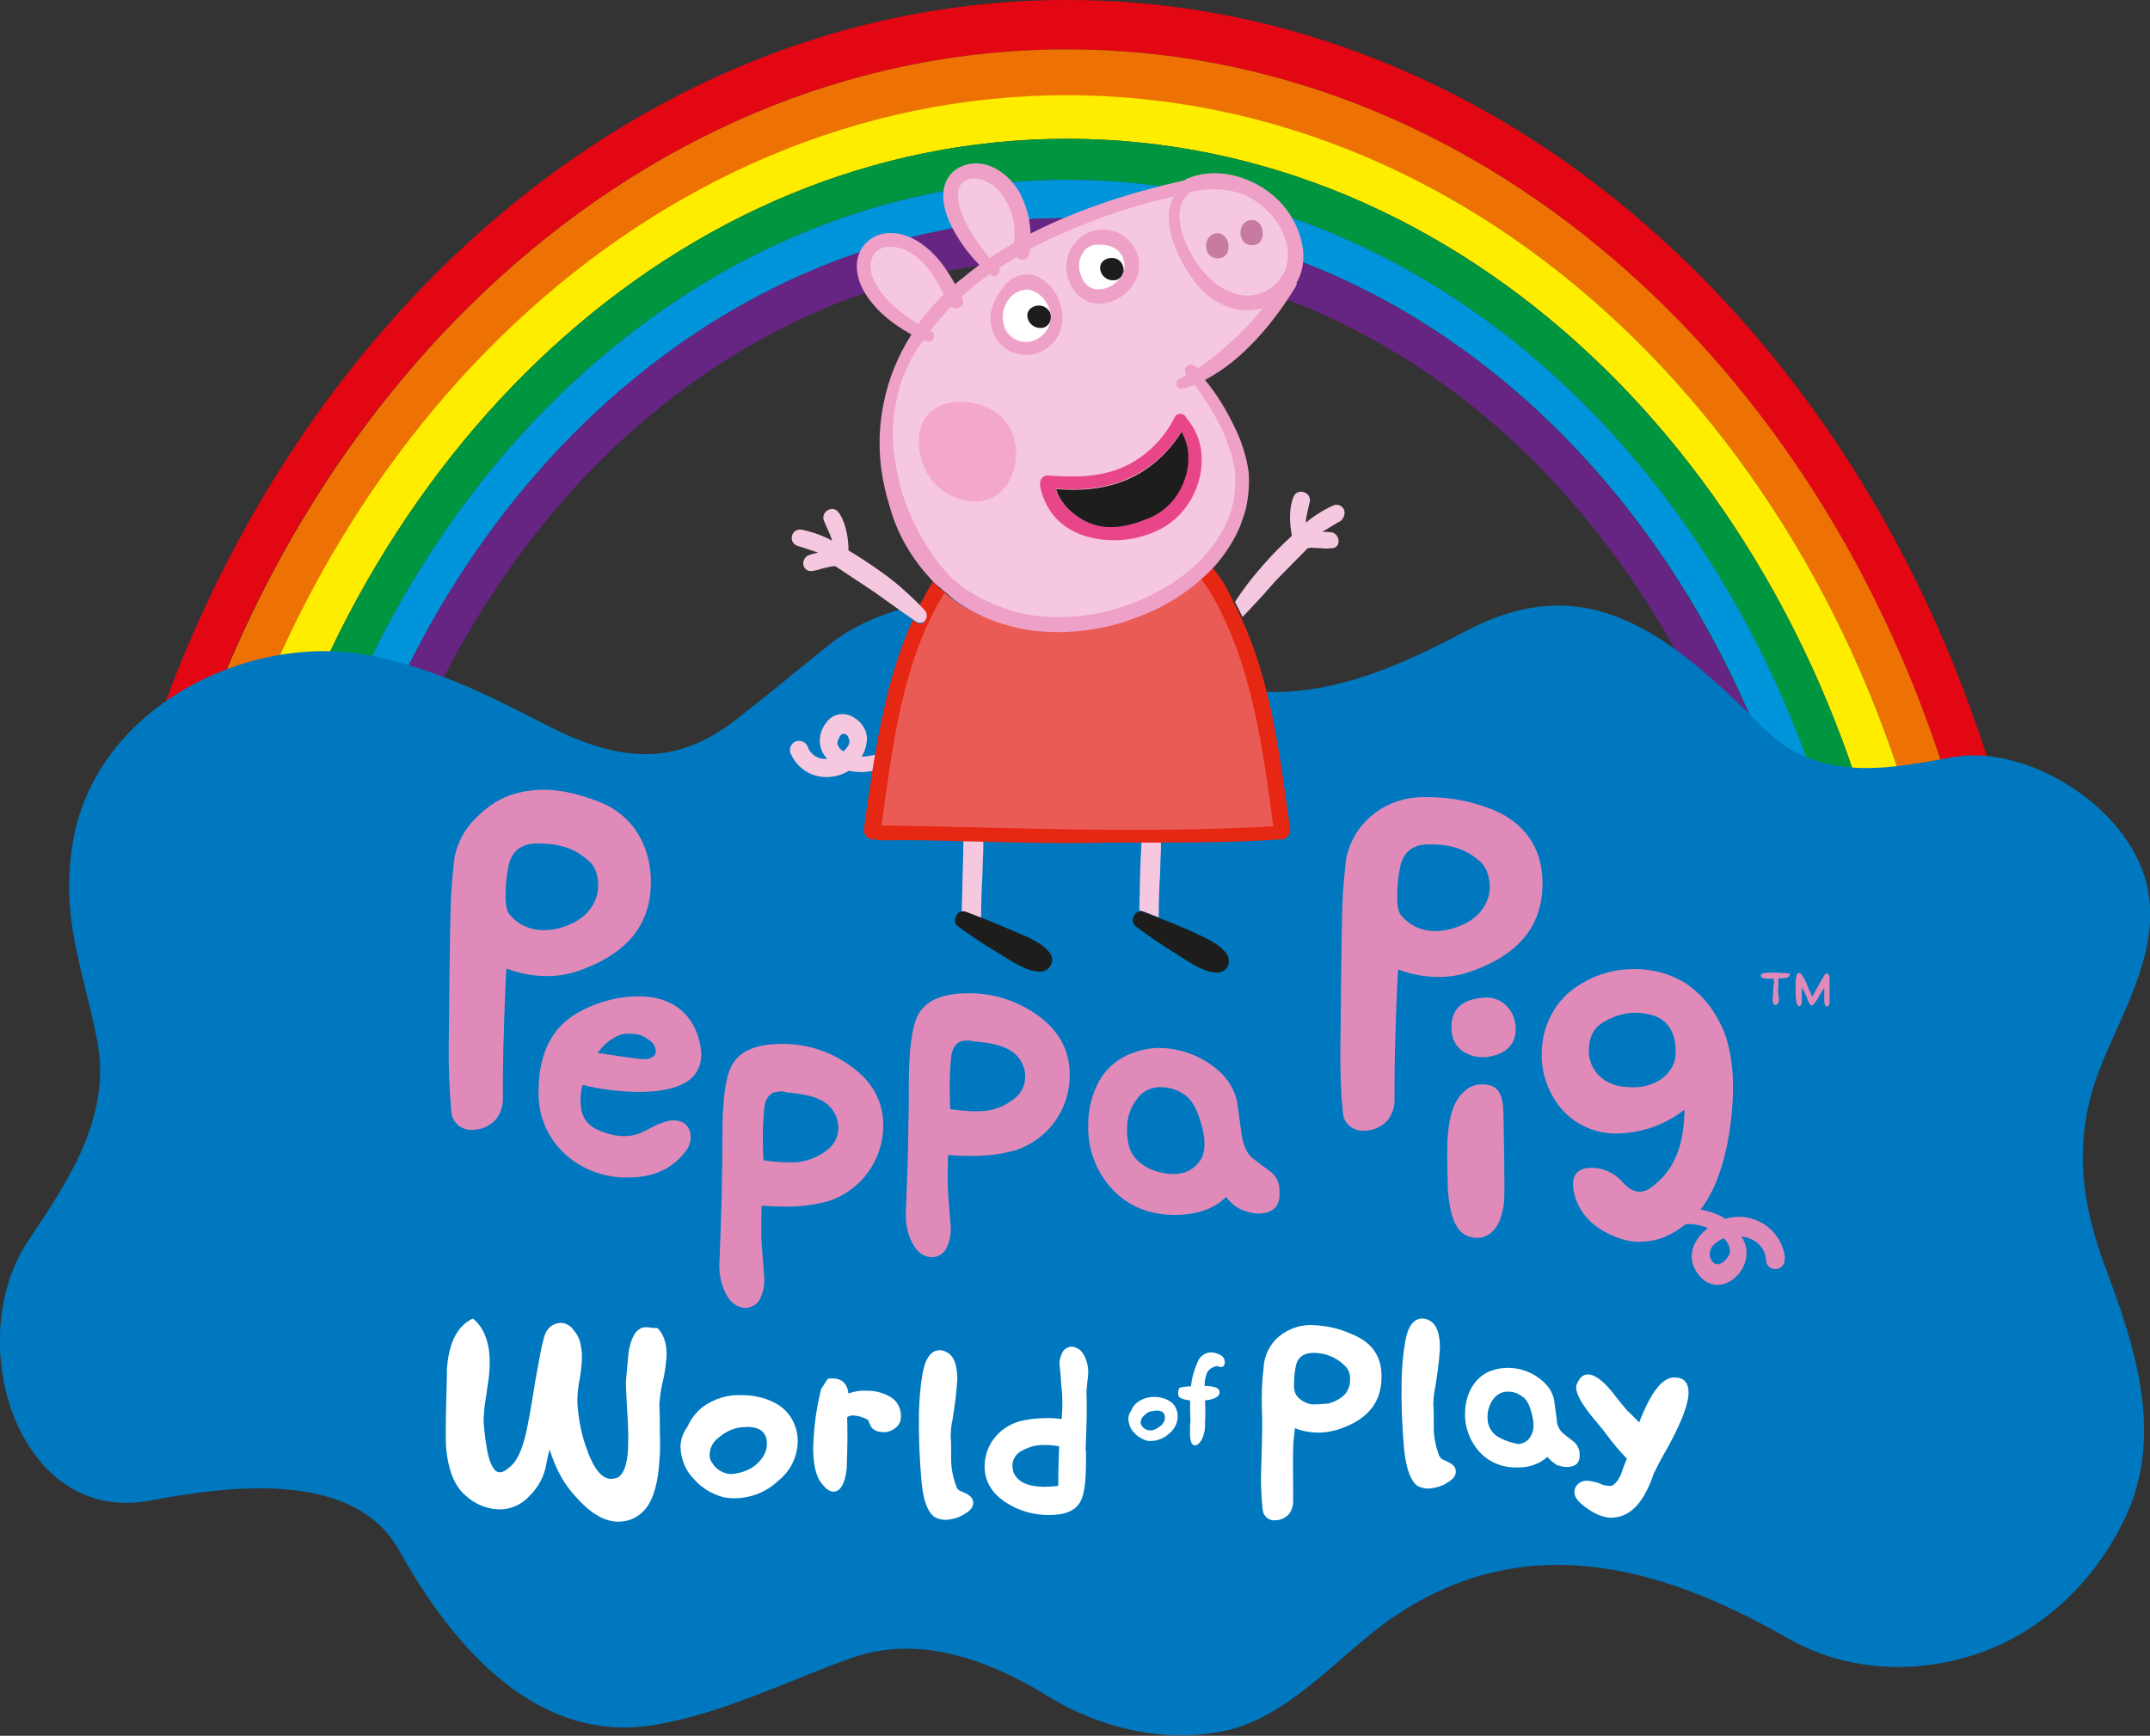<?xml version="1.0" encoding="utf-8"?>
<!-- Generator: Adobe Illustrator 22.1.0, SVG Export Plug-In . SVG Version: 6.00 Build 0)  -->
<svg version="1.1" xmlns="http://www.w3.org/2000/svg" xmlns:xlink="http://www.w3.org/1999/xlink" x="0px" y="0px"
	 viewBox="0 0 487.8 393.9" style="enable-background:new 0 0 487.8 393.9;" xml:space="preserve">
<rect x="0" y="0" width="487.8" height="393.9" fill="#333333" stroke="none"/>
<style type="text/css">
	.st0{fill:#E30613;}
	.st1{fill:#EE7203;}
	.st2{fill:#FFED00;}
	.st3{fill:#009640;}
	.st4{fill:#0095DB;}
	.st5{fill:#662483;}
	.st6{fill:#0078BF;}
	.st7{fill:#EB5B56;}
	.st8{fill:#F6C8DF;}
	.st9{fill:#FFFFFF;}
	.st10{fill:#E08AB9;}
	.st11{fill:#1D1D1B;}
	.st12{fill:#E52713;}
	.st13{fill:#C87BA0;}
	.st14{fill:#EEA0C6;}
	.st15{fill:#F3A8CA;}
	.st16{fill:#E94589;}
	.st17{fill:#8E8353;}
	.st18{fill:none;}
</style>
<g id="Layer_2">
	<path class="st0" d="M242.1,0C137,0,48.8,86.8,24.9,203.7h10.4v-0.1C58.5,93.1,142.6,11.2,242.1,11.2
		c92.1,0,170.9,70.2,200.4,168.4c2.5,7.9,4.6,16,6.3,24.2h10.4C435.3,86.8,347.2,0,242.1,0"/>
	<path class="st1" d="M442.5,179.5C413,81.4,334.2,11.2,242.1,11.2c-99.5,0-183.5,81.9-206.7,192.4v0.1h10.1
		c22.3-104.6,102.3-182,196.6-182s174.1,77.4,196.4,182h10.1C446.9,195.5,444.9,187.4,442.5,179.5"/>
	<path class="st2" d="M242.1,21.6c-94.3,0-174.3,77.4-196.6,182h10.4c0.3-1.6,0.7-3.1,1.1-4.6c22.7-96.6,97.2-167.5,185.1-167.5
		c89.4,0,165,73.2,186.3,172.2h10.1C416.2,99.1,336.4,21.7,242.1,21.6"/>
	<path class="st3" d="M242.1,31.5c-88,0-162.4,70.9-185.1,167.6c-0.4,1.5-0.7,3.1-1,4.6h9.4c20.4-93.7,92-162.9,176.7-162.9
		S398.5,110,419,203.7h9.4C407.1,104.7,331.4,31.5,242.1,31.5"/>
	<path class="st4" d="M242.1,40.8c-84.7,0-156.3,69.2-176.7,162.9h8.8c19.6-88.8,87.7-154.2,168-154.2s148.5,65.5,168.1,154.2h8.8
		C398.5,110,326.8,40.8,242.1,40.8"/>
	<path class="st5" d="M242.1,49.5c-80.3,0-148.3,65.5-168,154.2h8.5c1.9-8.2,4.2-16.2,7-24.1c8-22.9,19.9-44.1,35.4-62.8
		c15.2-18.2,32.9-32.4,52.6-42.4c40.5-20.7,88.5-20.7,128.9,0c19.7,10,37.4,24.2,52.6,42.4c15.5,18.7,27.4,39.9,35.4,62.8
		c2.8,7.9,5.1,15.9,7,24.1h8.7C390.5,114.9,322.4,49.5,242.1,49.5"/>
</g>
<g id="Layer_3">
	<path class="st6" d="M450.3,374.7c14-5.3,25.6-16.6,32.2-31c8.5-18.7,1.6-38.9-4.8-56c-5.4-14.4-7-27.5-2.6-41.4
		c4.2-13.5,16-29.6,11.9-45.9c-4.6-18-27.7-31.5-43.8-28.6c-14,2.5-30.3,6.2-43.1-6.6c-21.4-21.4-39.9-36.5-67.3-22.1
		c-13.3,7-26.8,13.3-41.7,13.9c-18.2,0.8-30.9-9.2-46.9-16.7c-18.4-8.8-43.6-4-55.8,5.8c-12.6,10.1-10.1,8.3-21.4,17.2
		c-14.4,11.2-27.3,9.4-43.7,0.9c-12.7-6.6-24.5-12.4-39.1-15.4c-28-5.6-63.1,12-67.8,43.1c-2.5,16.8,2.1,26.6,5.6,44
		s-6.6,32.2-15.5,45.5c-15.4,22.8-2.5,64.9,27.7,59.1c20-3.8,46.5-6.4,56.4,11.4c12.9,23.2,31.9,43.6,57.4,39.6
		c15.8-2.5,30.9-10.2,45.3-15.3c15.2-5.3,30.8,0.3,44.6,8.8c11.9,7.3,26.2,10.5,39.4,7.9c15.5-3,27.1-18.2,39.5-26.4
		c28.8-19.1,58.7-12,88.9,5.3C419.3,379.6,435.8,380.1,450.3,374.7"/>
</g>
<g id="Layer_6">
	<path class="st7" d="M263.4,137.3L262,138c-3.4,1.6-7.1,2.9-10.8,3.7c-5,1.2-10.2,1.6-15.3,1.2c-3.9-0.3-7.7-1.2-11.3-2.5
		c-3.3-1.2-6.3-2.8-9.1-4.9c-0.7-0.6-1.3-1.1-1.9-1.7c-0.2,0.4-0.5,0.8-0.8,1.2c-9.3,15.6-11.6,35.3-14,53.1c30.4,0.6,61,2,91.4,0.2
		c-2.5-18-5-37.3-14-53.3c-0.9-1.5-1.8-3-2.9-4.4c-1,0.9-2.1,1.8-3.3,2.7C267.9,134.7,265.7,136.1,263.4,137.3"/>
</g>
<g id="Layer_5">
	<polygon class="st8" points="209.8,127.2 203.3,115.3 200.5,103 201.8,90 207.8,75.5 201.3,70.7 196.2,64 197,56 204.8,54.2 
		210.7,58.5 215.5,66.7 224,59.8 217.5,51.5 215.2,43.3 218.5,38.7 226.2,40 230.8,46.5 231.2,55.2 252.7,46.3 274.7,40.8 
		286.2,44.2 293.2,53.5 293.5,61.7 284.3,74.8 271,85.5 278.7,97 281.8,108.7 278.8,120.8 270.2,131.3 254,139.8 235.5,141.7 
		219.5,136.8 	"/>
</g>
<g id="Layer_1">
	<path class="st9" d="M157.4,335.6c-1.9-1.9-2.9-4.5-3-7.2c0-1.6,0.5-3.2,1.5-4.5c0.8-1.8,2-3.4,3.5-4.6c2.6-1.9,5.8-2.9,9-2.7
		c2.5,0,4.9,0.5,7.1,1.6c2.1,1,3.8,2.7,4.7,4.9c0.5,1.2,0.8,2.5,0.8,3.8c0,3.5-1.6,6.9-4.4,9.1c-2.7,2.6-6.3,4-10.1,4
		c-0.7,0-1.5-0.1-2.2-0.2C161.6,339.1,159.2,337.7,157.4,335.6 M163.1,326.2c-1.3,0.9-2.1,2.4-2.1,4c0,0.7,0.2,1.3,0.6,1.8
		c0.9,1.5,2.6,2.5,4.4,2.5c1.2-0.1,2.5-0.4,3.6-0.9c1.3-0.6,2.4-1.5,3.2-2.6c0.8-1,1.2-2.2,1.2-3.4c0-2.5-1.5-3.8-4.5-3.8
		c-0.4,0-0.9,0.1-1.5,0.1C166.1,324.2,164.5,325,163.1,326.2"/>
	<path class="st9" d="M192.1,333.3c-0.4,3.5-1.5,5.2-3,5.2c-1,0-2.1-0.9-3.2-2.6c-0.9-1.6-1.4-4-1.4-7.2c0.1-4.6,0.7-9.1,1.8-13.5
		l1.5-2.3c0.3-0.1,0.7-0.1,1-0.1c2.2,0,3.4,1.1,3.7,3.4c1.3-0.4,2.6-0.7,3.9-0.6c1.9-0.1,3.9,0.4,5.6,1.4c1.6,0.9,2.5,2.7,2.4,4.5
		c0,1-0.4,1.9-1.2,2.5c-0.7,0.6-1.7,1-2.6,1c-1.8,0-2.8-0.6-3.3-1.9c-0.1-0.3-0.2-0.6-0.4-0.9c-1-0.6-2.1-0.9-3.3-1
		c-0.5,0-1,0.1-1.4,0.4C192.3,324.4,192.3,328.3,192.1,333.3"/>
	<path class="st9" d="M209.1,336.4c-0.5-5.4-0.7-10.8-0.6-16.1c0.1-2.9,0.3-5.7,0.8-8.5c0.6-3.6,2-5.4,3.9-5.4
		c0.6,0,1.2,0.2,1.7,0.5c1.6,0.9,2.3,3,2.3,6.2c-0.2,3.1-0.6,6.1-1.1,9.1c-0.3,1.3-0.4,2.7-0.4,4c0.1,0.4,0.1,2.1,0.1,5
		c0,2,0.4,4,1.1,5.9c0.1,0.4,0.3,0.8,0.7,1.1c0,0,0.4,0.2,1.1,0.5c1.4,0.6,2.1,1.3,2.1,2.3s-0.6,1.8-2,2.6c-1.2,0.8-2.7,1.2-4.2,1.3
		c-0.9,0-1.7-0.2-2.5-0.6C210.5,343.2,209.5,340.6,209.1,336.4"/>
	<path class="st9" d="M246.4,329.2v2.3c0,4.7-0.4,7.8-1.3,9.3c-1.1,2-3.4,3-7.1,3c-3.4,0-6.8-0.9-9.7-2.8c-3.3-2.1-4.9-4.9-4.9-8.2
		c0-2.3,0.7-4.5,2.1-6.3c1.4-1.9,3.4-3.2,5.6-3.9c2.2-0.6,4.5-0.8,6.8-0.8c1,0,2,0.1,3,0.2v-0.2c0.2-2.5,0.2-4.9-0.1-7.4
		c-0.2-3.2-0.4-4.7-0.4-4.6c-0.1-1,0.2-2.1,0.7-3c0.4-0.7,1.1-1.1,1.9-1.2c1.4,0,2.6,0.9,3.3,2.7c0.4,1,0.6,2,0.6,3
		c0,0.8-0.1,1.5-0.2,2.3c-0.1,1.1-0.2,1.9-0.2,2.3c0.1,2.3,0.1,5.9-0.1,10.6c0,0.7-0.1,1.6-0.1,2.8 M231.5,329.4
		c-1.1,0.7-1.8,1.9-1.8,3.1c0,0.5,0.1,1,0.2,1.5c0.9,2.3,3.3,3.4,7.2,3.4c0.8,0,1.8-0.1,3-0.2c0-2.9,0.1-5.9,0.2-9
		c-1.7-0.3-3.3-0.4-5-0.2C234,328.2,232.7,328.7,231.5,329.4"/>
	<path class="st9" d="M257.3,325.1c-0.8-0.8-1.2-1.9-1.3-3c0-0.7,0.2-1.4,0.6-1.9c0.3-0.8,0.8-1.5,1.5-2c1.1-0.8,2.4-1.2,3.8-1.2
		c1,0,2.1,0.2,3,0.7c0.9,0.4,1.6,1.1,2,2.1c0.2,0.5,0.3,1.1,0.3,1.6c0,1.5-0.7,2.9-1.9,3.9c-1.2,1.1-2.7,1.7-4.3,1.7
		c-0.3,0-0.6,0-0.9-0.1C259.1,326.6,258.1,326,257.3,325.1 M259.7,321.1c-0.5,0.4-0.9,1-0.9,1.7c0,0.3,0.1,0.6,0.3,0.8
		c0.4,0.6,1.1,1,1.8,1c0.5,0,1-0.1,1.5-0.4c0.5-0.3,1-0.6,1.4-1.1c0.3-0.4,0.5-0.9,0.5-1.4c0-1.1-0.6-1.6-1.9-1.6
		c-0.2,0-0.4,0-0.6,0.1C261,320.2,260.3,320.5,259.7,321.1"/>
	<path class="st9" d="M276.2,310c-0.9,0.1-1.8,0.6-2.3,1.4c-0.4,1-0.6,2-0.6,3.1c0.8,0,1.6,0.1,2.4,0.3c0.6,0.2,1,0.6,1,1.1
		c0,0.3-0.1,0.5-0.2,0.7c-0.4,0.6-1.4,1-3.1,1.2c0.1,1.9,0.1,3.6,0,5.1c0.1,1.3-0.2,2.7-0.8,3.9c-0.5,0.8-1,1.2-1.5,1.2
		c-0.6,0-1-0.7-1.1-2.1c0-0.3,0-0.7,0-1.1V324c0-0.4,0-0.6,0-0.7l0.1-0.6c-0.1-1.9-0.1-3.5-0.1-4.9c-1.5-0.2-2.4-0.5-2.6-1
		c-0.1-0.3-0.1-0.7-0.1-1c0.1-0.5,0.2-0.8,0.4-0.9c0.8-0.2,1.7-0.3,2.5-0.3c0.2-1.9,0.7-3.7,1.5-5.5c0.5-1.3,1.7-2.2,3.1-2.2
		c0.6,0,1.3,0.2,1.9,0.5c0.8,0.3,1.2,1,1.2,1.9c-0.1,0.6-0.4,0.9-0.8,0.9c-0.1,0-0.2,0-0.3,0L276.2,310"/>
	<path class="st9" d="M299.3,325.1c-1.9,0-3.7-0.3-5.5-1c-0.2,1.6-0.4,3.2-0.4,4.8c-0.1,2,0,5,0,9.1v2.8c0,0.9-0.3,1.8-0.8,2.6
		c-0.8,1-2,1.6-3.3,1.6c-1.2,0.1-2.3-0.6-2.7-1.8c-0.1-0.5-0.2-1-0.2-1.5c-0.2-2.1-0.3-4.1-0.3-6.2c0-1.1,0.1-3.7,0.2-7.8
		c0.1-3.2,0.1-5.9,0-7.8c-0.1-3.2,0-6.4,0.4-9.6c0.1-2.3,1.1-4.6,2.7-6.3c2.2-2.2,5.2-3.4,8.3-3.3c3.2,0.1,6.3,0.8,9.1,2.1
		c4.9,2,7,5.5,6.6,10.8s-3.7,8.8-9.8,10.8C302.2,324.8,300.7,325.1,299.3,325.1 M298,307c-2.2,0-3.6,1-4,3c-0.3,1.4-0.4,2.8-0.4,4.2
		c-0.1,0.8,0.1,1.7,0.5,2.4c0.9,1.2,2.3,2,3.8,2.1c1.2,0,2.3-0.1,3.5-0.2c1.1-0.3,2.2-0.8,3.1-1.5c1.2-0.9,1.9-2.5,1.8-4
		c0.1-1.2-0.4-2.4-1.3-3.2C303,307.9,300.6,307,298,307"/>
	<path class="st9" d="M318.6,329.2c-0.5-5.4-0.7-10.8-0.6-16.1c0.1-2.9,0.3-5.7,0.8-8.5c0.6-3.7,2-5.4,3.9-5.4
		c0.6,0,1.2,0.2,1.7,0.5c1.6,0.9,2.3,3,2.3,6.2c-0.2,3.1-0.6,6.1-1.1,9.1c-0.3,1.3-0.4,2.7-0.4,4c0.1,0.4,0.1,2.1,0.1,5
		c0,2,0.4,4.1,1.1,6c0.1,0.4,0.4,0.8,0.7,1.1c0,0,0.4,0.2,1.1,0.5c1.4,0.6,2.1,1.3,2.1,2.3s-0.6,1.8-2,2.6c-1.2,0.8-2.7,1.2-4.2,1.3
		c-0.9,0-1.7-0.2-2.5-0.6C320.1,336.1,319.1,333.5,318.6,329.2"/>
	<path class="st9" d="M351.1,330.6c-1.9,1.7-4.4,2.5-6.9,2.4c-3.2,0.1-6.3-1.1-8.5-3.5c-2.2-2.4-3.4-5.6-3.3-8.8
		c0-2.1,0.5-4.2,1.6-6c1-1.7,2.6-3.1,4.5-3.7c1.1-0.4,2.4-0.6,3.6-0.6c3,0,5.8,1.1,8,3.1c1.3,1.1,2.2,2.6,2.5,4.2l0.6,4.4
		c0,1.3,0.6,2.5,1.6,3.3c0.8,0.6,1.6,1.3,2.3,1.8c0.8,0.7,1.3,1.7,1.3,2.8c0.1,2-0.9,2.9-3,2.9c-0.7,0-1.4-0.2-2.1-0.4
		C352.4,331.9,351.6,331.3,351.1,330.6 M345.2,316.8c-0.9-0.7-2-1-3.1-1c-1.3,0-2.5,0.6-3.3,1.7c-0.8,1.1-1.3,2.5-1.3,3.9
		c-0.1,1.8,0.6,3.4,2.1,4.5c1.5,0.9,3.2,1.5,4.9,1.8c1.2-0.1,2.3-0.8,2.8-1.8c0.8-1.3,0.8-3,0.2-5.2
		C347,318.7,346.3,317.4,345.2,316.8L345.2,316.8z"/>
	<path class="st9" d="M364.7,325.8c-1.3-1.8-2.8-3.4-4.1-5.1c-2-2.6-3-4.5-3-5.9c0-0.3,0.1-0.6,0.2-0.8c0.6-1.4,1.4-2.1,2.5-2.1
		c1.6,0,3.7,1.6,6.2,4.9c0.6,0.7,1.4,1.8,2.6,3.2c0.6,0.6,1.6,1.5,2.8,2.8c2.7-7,5.4-10.5,8.3-10.2c2,0.1,2.9,1.3,2.9,3.4
		c0,2.8-1.9,7.6-5.7,14.2c-0.6,1-1.3,2.4-2.2,4.2c-2.3,6.9-5.6,10.2-10.1,10c-1.7-0.2-3.3-0.9-4.7-1.9c-2.1-1.4-3.2-2.6-3.2-3.9
		c0-0.7,0.3-1.4,0.8-1.8c0.5-0.5,1.3-0.8,2-0.8c1.1,0.1,2.1,0.3,3.1,0.7c0.7,0.4,1.6,0.5,2.4,0.5c0.8-0.2,1.6-1.1,2.3-2.7
		c0.4-1.2,0.8-2.3,1.3-3.5C367.5,329.3,366,327.6,364.7,325.8"/>
	<path class="st9" d="M124.7,328.9c-0.3,1.1-0.5,2.1-0.7,3c-0.4,2.9-1.8,5.6-3.9,7.6c-1.9,2.1-4.6,3.2-7.4,3
		c-2.5-0.2-4.9-1.2-6.8-2.9c-2.7-2.1-4.2-5.8-4.7-11.2c-0.1-1.4-0.1-5.6,0.1-12.6c0.1-3,0.1-4.7,0.1-5.1c0.4-5.9,2.3-9.8,5.9-11.5
		c2.9,2.4,4.2,6.5,3.7,12.3c0,0.7-0.3,2.2-0.6,4.6c-0.3,2.1-0.6,3.7-0.6,4.8c-0.1,0.9-0.1,1.9,0,2.8c0.4,4.1,0.9,6.8,1.5,8.2
		s1.2,2.2,2,2.2s1.5-0.4,2.6-1.4c1.6-1.4,2.9-4.4,3.8-9.2c0.7-3.4,1.2-6.9,1.8-10.4l1.1-6c0.6-2.9,1-4.7,1.7-5.4
		c0.7-1,1.9-1.5,3.1-1.5c1.1,0.1,2.1,0.7,2.7,1.6c0.8,0.9,1.4,2,1.6,3.2c0.3,1.3,0.4,2.6,0.3,3.9c-0.1,1.6-0.3,3.1-0.6,4.7
		c-0.3,1.6-0.4,3.1-0.4,4.7c0.2,3.4,0.8,6.7,1.9,9.9c1.6,4.8,3.5,7.3,5.6,7.4c0.5,0,1-0.1,1.4-0.2c1.5-0.6,2.4-2.8,2.6-6.7
		c0.1-2.9,0-5.7-0.2-8.5c-0.2-3.7-0.3-5.8-0.3-6.5c0.4-4.6,0.6-7.2,0.8-7.8c0.8-3.6,2.3-5.2,4.8-4.6l1.6,0.1c1.5,1.5,2.2,3.8,2,6.8
		c-0.2,1.9-0.4,3.8-0.9,5.6c-0.4,1.7-0.6,3.4-0.7,5.1c0.1,1.9,0.1,3.8,0.1,5.6c0.1,2.9,0.1,5.2-0.1,7.1c-0.4,6.2-1.9,10.2-4.5,12.1
		c-1.5,1.2-3.4,1.7-5.3,1.6c-3.1-0.2-6.2-2.2-9.4-5.9C127.8,336.6,125.9,332.9,124.7,328.9"/>
	<path class="st10" d="M402.4,222.1h-1.1c-1.1,0-1.7-0.2-1.8-0.6c0,0,0-0.1,0-0.1c0-0.2,0.1-0.4,0.4-0.5c0.2-0.1,0.4-0.1,0.6-0.1
		c0.5-0.1,1-0.1,1.5-0.1c0.6,0,1.3,0,1.9,0.1c0.5,0,1.2,0,2,0.1c0.1,0,0.2,0.1,0.2,0.2c0,0,0,0,0,0c0,0.2-0.1,0.3-0.2,0.4
		c-0.1,0.1-0.2,0.2-0.3,0.3c-0.7,0.2-1.4,0.3-2.1,0.2c0,1.7-0.1,2.7-0.1,3c0,0.1,0,0.3,0.1,0.7c0,0.3,0.1,0.7,0.1,1
		c0,1-0.4,1.5-1.1,1.3c-0.2-0.4-0.4-0.8-0.3-1.2c0-0.2,0-0.4,0-0.7s0.1-0.5,0.1-0.6c0-1.2,0.1-1.8,0.1-2
		C402.6,223.1,402.5,222.6,402.4,222.1"/>
	<path class="st10" d="M413.9,224.2c-0.3,0.5-0.6,0.9-0.8,1.2c-0.2,0.3-0.3,0.6-0.5,0.9l-0.7,1.1c-0.4,0.6-0.7,0.8-0.9,0.8
		c-0.1,0-0.2-0.1-0.3-0.2c-0.1-0.2-0.3-0.5-0.4-0.7c-0.2-0.4-0.3-0.7-0.3-0.8l-0.1-0.3c-0.2-0.5-0.5-1.1-0.9-1.8l-0.2-0.3
		c0,1.5,0,2.2,0,2.1c0,0.5,0,1,0,1.5c0,0.1-0.1,0.3-0.2,0.4c-0.1,0.1-0.2,0.2-0.4,0.2c-0.1,0-0.2,0-0.2-0.1c-0.4-0.2-0.5-1-0.6-2.4
		c0-0.3,0-1.2,0-2.6c0-0.4,0-0.9,0.1-1.3c0.1-0.6,0.3-1,0.5-1.1h0.2c0.2,0,0.4,0.1,0.5,0.3c0.6,0.8,1.1,1.7,1.4,2.7
		c0.2,0.5,0.6,1.3,1.1,2.4c0.3-0.6,0.8-1.6,1.5-2.8c0.1-0.2,0.5-0.9,1.3-2.2c0.1-0.2,0.3-0.3,0.5-0.3c0.2,0,0.4,0.2,0.5,0.5
		c0.1,0.2,0.1,0.5,0.1,0.7c0,0.3,0,1.2,0,2.7v2c0,0.4,0,0.6,0,0.8c-0.1,0.4-0.2,0.6-0.3,0.7c-0.1,0.1-0.2,0.1-0.3,0.1
		c-0.5,0-0.7-0.8-0.6-2.3C413.9,225.6,413.9,225,413.9,224.2"/>
	<path class="st10" d="M133.6,195.4c-3.2-3-7-4-11.6-4c-3.7,0-5.9,1.7-6.6,5c-0.5,2.3-0.7,4.6-0.7,7c0,2,0.3,3.3,0.8,4
		c4.5,5.5,11.2,3.3,12.1,3c6-1.8,8.1-6.1,8.1-9.2C135.8,198.9,135.1,196.6,133.6,195.4 M131.3,220.3c-2.3,0.8-4.7,1.2-7.2,1.2
		c-3.1,0-6.3-0.6-9.2-1.7c-0.2,1.8-0.8,18.2-0.8,25.1c0,1.6,0,3.1,0,4.6c0,1.5-0.5,3-1.4,4.3c-1.4,1.7-3.4,2.6-5.6,2.6
		c-2,0.1-3.8-1.1-4.5-3c-0.2-0.8-0.3-1.7-0.3-2.5c-0.3-3-0.5-8.2-0.5-12.1c0-1.8,0.3-31.5,0.5-34.6c0.1-2.4,0.3-4.9,0.6-7.6
		c0.2-3.9,1.9-7.6,4.5-10.4c3.6-3.7,7.3-6.3,13.9-6.9c4.4-0.4,9.2,0.5,15,2.8c8.1,3.3,12,11.3,11.3,20S141.5,216.7,131.3,220.3"/>
	<path class="st10" d="M140.8,234.8c-2.1,0.8-4,2.3-5.2,4.2l1.2,0.1c6.1,1,9.5,1.4,10.2,1.2c1.2-0.3,1.8-0.9,1.8-1.8
		c-0.1-1.1-0.7-2-1.7-2.6c-1.2-0.9-2.6-1.4-4.1-1.3C142.3,234.5,141.5,234.6,140.8,234.8 M132.2,246.2c-0.3,1-0.5,2.1-0.5,3.2
		c0,4.5,1.7,6.1,4.6,7.3c5.9,2.3,8.9,0.5,10.7-0.4c1.5-0.9,3.2-1.6,4.9-2c3.2-0.4,4.8,1.3,4.8,3.8c0,1.1-0.4,2.2-1.1,3.1
		c-3,4-7.3,6-13.1,6c-4.9,0.1-9.7-1.5-13.5-4.6c-4.5-3.7-7-9.2-6.8-15c0-7.4,2.3-13.8,8.4-17.5c4.4-2.6,9.3-4,14.4-4
		c7.9,0,12.6,4.4,13.9,11.1c0.1,0.7,0.2,1.3,0.2,2c0,5.8-4.8,8.6-14.4,8.6C140.4,247.7,136.2,247.2,132.2,246.2"/>
	<path class="st10" d="M176.3,247.8c-1.4,0-2.7,1.3-2.9,3.7c-0.4,3.9-0.4,7.8-0.2,11.8c2.6,0.4,5.3,0.6,8,0.4
		c2.3-0.3,4.5-1.2,6.3-2.6c1.7-1.2,2.7-3.1,2.7-5.1c0-0.8-0.1-1.6-0.4-2.4c-1.4-3.8-5-5.2-11.4-5.7
		C177.8,247.6,177.1,247.6,176.3,247.8 M188.2,272.5c-3.5,1-7.2,1.4-10.8,1.3c-1.5,0-3.1-0.1-4.6-0.2c0,0-0.2,5,0,8.5
		c0.4,5.3,0.6,7.9,0.6,7.7c0.1,1.7-0.2,3.5-1,5c-0.6,1.2-1.8,1.9-3.1,2c-2.3,0-4-1.5-5.2-4.5c-0.6-1.6-0.9-3.3-0.9-5.1
		c0-0.9,0.6-13.4,0.6-21.2c0.1-1.1,0.1-8.4,0.1-8.4c0-7.8,0.7-13,2-15.6c1.7-3.4,5.5-5.1,11.4-5.1c5.5-0.1,10.9,1.6,15.4,4.8
		c5.1,3.5,7.7,8.1,7.7,13.7C200.4,263.1,195.5,270,188.2,272.5"/>
	<path class="st10" d="M218.7,236.2c-1.4,0-2.7,1.4-2.9,3.7c-0.4,3.9-0.4,7.8-0.2,11.8c2.6,0.4,5.3,0.6,8,0.4
		c2.3-0.3,4.5-1.2,6.3-2.6c1.7-1.2,2.7-3.1,2.7-5.1c0-0.8-0.1-1.6-0.4-2.4c-1.4-3.8-5-5.2-11.4-5.7
		C220.2,236.1,219.5,236.1,218.7,236.2 M230.5,261c-3.5,1-7.2,1.4-10.8,1.3c-1.5,0-3.1-0.1-4.6-0.2c0,0-0.2,5,0,8.5
		c0.4,5.3,0.6,7.9,0.6,7.7c0.1,1.7-0.2,3.5-1,5c-0.6,1.2-1.8,1.9-3.1,2c-2.3,0-4-1.5-5.2-4.5c-0.6-1.6-0.9-3.3-0.9-5.1
		c0-0.9,0.6-13.4,0.6-21.2c0.1-1.1,0.1-8.4,0.1-8.4c0-7.8,0.7-13,2-15.6c1.7-3.4,5.5-5.1,11.4-5.1c5.5-0.1,10.9,1.6,15.4,4.7
		c5.1,3.5,7.7,8.1,7.7,13.7C242.8,251.6,237.9,258.5,230.5,261"/>
	<path class="st10" d="M268.4,248.2c-1.5-1-3.3-1.5-5.1-1.5c-2.2,0-4.3,1-5.5,2.9c-1.4,1.9-2.1,4.2-2.1,6.6c0,3.4,0.6,5.7,3,7.7
		c1,0.8,2.1,1.4,3.3,1.8c6,1.9,8.8-0.3,10.2-2.2s1.4-5,0.3-8.6C271.5,251.4,270.2,249.2,268.4,248.2 M281.9,274.6
		c-1.5-0.6-2.8-1.7-3.7-3c-2.7,2.7-6.6,4.1-11.6,4.1c-5.9,0-10.7-2-14.3-5.9c-3.7-4-5.6-9.3-5.4-14.7c0-3.5,0.9-7,2.6-10
		c1.7-2.9,4.4-5.1,7.6-6.2c1.9-0.7,4-1.1,6-1.1c4.9,0.1,9.7,1.9,13.4,5.2c2.1,1.8,3.6,4.3,4.2,7.1c0.3,2.4,0.7,4.8,1,7.3
		c0.4,2.7,1.3,4.5,2.6,5.5c1.3,1,2.6,2,4,3c1.4,1.1,2.1,2.8,2,4.6c0.2,3.2-1.4,4.9-5,4.9C284.2,275.3,283.1,275.1,281.9,274.6"/>
	<path class="st10" d="M335.9,195.6c-3.2-3-7-4-11.6-4c-3.7,0-5.9,1.7-6.6,5c-0.5,2.3-0.7,4.6-0.7,7c0,2,0.3,3.3,0.8,4
		c4.5,5.5,11.1,3.3,12.1,3c6-1.8,8.1-6.1,8.1-9.2C338,199.1,337.3,196.8,335.9,195.6 M333.6,220.5c-2.3,0.8-4.7,1.2-7.2,1.2
		c-3.1,0-6.3-0.6-9.2-1.7c-0.2,1.8-0.8,18.2-0.8,25.1c0,1.5,0,3.1,0,4.6c0,1.5-0.5,3-1.4,4.3c-1.4,1.7-3.4,2.6-5.6,2.6
		c-2,0.1-3.8-1.1-4.5-2.9c-0.2-0.8-0.3-1.7-0.3-2.5c-0.4-3-0.5-8.2-0.5-12.1c0-1.8,0.3-31.5,0.5-34.6c0.1-2.4,0.3-4.9,0.6-7.6
		c0.2-3.9,1.9-7.6,4.5-10.4c3.6-3.8,8.7-5.8,13.9-5.6c5.1-0.1,10.2,0.9,15,2.8c8.1,3.3,12,10,11.3,18.7S343.7,217,333.6,220.5"/>
	<path class="st10" d="M330.9,278.9c-1.6-2.2-2.1-5.3-2.4-8.9c-0.2-6.3-0.2-10.4,0-12.4c0.3-4.2,1.3-7.3,2.9-9.1
		c2.1-2.4,3.9-2.5,5.5-2.4c2.2,0.2,3.6,1.1,4.1,4.6c0.2,1.7,0.4,20,0.3,20.8c0,1.8-0.4,3.7-1,5.4c-1.4,3.2-3.5,4.1-5.5,4
		C333.2,280.8,331.8,280.1,330.9,278.9 M339.1,239.5c-1,0.3-2.1,0.5-3.1,0.4c-1.9-0.1-6.7-1.1-6.7-6.8c0-5.1,3.7-6.4,7.2-6.7
		c2.6-0.3,5.1,1,6.4,3.3C344.2,231.9,345.2,237.8,339.1,239.5"/>
	<path class="st10" d="M392.5,284.2c-0.2,1.1-1.8,2.9-3,2.7c-1.5-0.3-2.4-2.9-0.5-4.6c0.6-0.5,1.3-1,2.1-1.3
		C392,281.8,392.5,283,392.5,284.2 M380.1,239.9c-0.4,3.4-4.3,7.7-11.8,6.7c-2.2-0.2-4.3-1.2-5.8-2.8c-1.5-1.7-2.2-3.9-2-6.1
		c0.3-3.3,1.5-5.2,5.4-6.8c2.8-1.2,5.8-1.4,8.7-0.6C379.3,231.5,380.5,235.8,380.1,239.9 M405,285.4c-0.7-5.8-6-9.9-11.8-9.2
		c-0.6,0.1-1.2,0.2-1.7,0.4c-1.7-1.1-3.7-1.8-5.7-2.1c6.3-8,7.4-22,7.4-27.8c0-5.6-1-11.1-3.1-14.8c-1.8-3.6-4.4-6.6-7.7-8.8
		c-3.4-2.1-7.4-3.2-11.5-3.2c-4.2,0-8.3,1-11.9,3.2c-3.6,2-6.4,5.2-7.9,9.1c-0.9,2.2-1.3,4.6-1.3,7c-0.1,4.6,1.6,9.1,4.6,12.6
		c3.3,3.7,8.2,5.7,13.1,5.4c5.4-0.2,10.5-2.1,14.7-5.4c-0.1,9.3-3.1,14.4-7.6,17.7c-3.7,2.7-6.3-1.2-7-1.8c-1.7-1.7-4.1-2.7-6.5-2.7
		c-3.2,0-4.6,1.7-4.1,5c0.5,3.2,2.3,6.1,4.9,8.1c2.7,2.1,6.8,3.7,9.6,3.7c3.9,0,6.8-0.8,11-4l0,0c1.7-0.1,3.4,0.2,5,0.9
		c-3.3,2.5-5.2,6.7-2.1,10.6c4.8,6.1,13.1-1.3,10.3-7.6c-0.2-0.4-0.4-0.8-0.6-1.1c2.8,0.3,5.3,2.1,5.6,5.3c0,1.2,0.9,2.1,2.1,2.1
		s2.1-0.9,2.1-2.1c0-0.1,0-0.2,0-0.4"/>
	<path class="st8" d="M218.5,194.9C218.5,194.9,218.5,195,218.5,194.9c-0.1,4.1-0.2,8-0.3,11.9c0.3,0,0.5,0,0.8,0.1l3.6,1.4
		c0-0.1,0-0.1,0-0.2c0-3.2,0.1-6.4,0.3-9.6c0,0,0.1-2.8,0.1-3.4V195c0.1-1.4,0.1-2.9,0.1-4.3l-4.5-0.1
		C218.6,191.9,218.5,193.4,218.5,194.9"/>
	<path class="st11" d="M218.2,206.8c-1.4,0.2-2,2.5-1,3.3c3.1,2.3,6.3,4.4,9.7,6.4c2.5,1.6,6.2,4.1,9.3,4c1.4-0.1,2.5-1.3,2.5-2.7
		c0-0.4-0.1-0.8-0.3-1.2c-1.6-2.7-5.9-4.2-8.6-5.4c-2.4-1-4.7-2-7-2.9l-3.7-1.4C218.8,206.8,218.5,206.8,218.2,206.8"/>
	<path class="st8" d="M304.9,115.6c-0.4-0.9-1.5-1.3-2.4-0.9c-2.2,1-4.3,2.3-6.2,3.9c0-0.4,0-0.9,0.1-1.3l0.4-1.9l0.4-1.7
		c0.1-0.9-0.5-1.8-1.4-2c-0.8-0.3-1.8,0-2.2,0.8c-1.1,2.2-1.1,5.8-0.6,8.4c0,0.2,0.1,0.5,0.1,0.7c-2.2,2-4.4,4.2-6.4,6.5l0,0
		c-2.4,2.7-4.6,5.5-6.5,8.5c0.6,1.1,1.2,2.3,1.7,3.4c1.6-1.6,3.1-3.3,4.6-4.9l3.1-3.5l0.3-0.3l0.2-0.2l0,0c0,0,6.5-6.6,6.5-6.6
		s0,0,0.1-0.1h0.1l0.6-0.1l2.3,0.1c0.8,0.1,1.7,0.1,2.5,0c0.9,0,1.5-0.7,1.5-1.6c0,0,0,0,0,0c0-0.8-0.5-1.6-1.2-1.9
		c-0.1-0.1-0.3-0.1-0.4-0.1c-0.7-0.1-1.4-0.1-2.1-0.1l3.3-2l0.9-0.5C304.9,117.6,305.3,116.5,304.9,115.6"/>
	<path class="st8" d="M258.8,194.9L258.8,194.9c-0.2,4.1-0.2,8-0.3,11.8c0.3,0,0.5,0,0.8,0.1l3.6,1.4c0-0.1,0-0.2,0-0.2
		c0-3.2,0.1-6.4,0.3-9.6c0,0,0.1-2.8,0.1-3.4c0,0,0,0,0-0.1c0.1-1.3,0.1-2.7,0.1-4H259C258.9,192.3,258.9,193.6,258.8,194.9"/>
	<path class="st11" d="M258.5,206.8c-1.1,0.3-1.7,1.5-1.4,2.6c0.1,0.3,0.2,0.5,0.4,0.7c3.1,2.3,6.3,4.5,9.6,6.5
		c2.5,1.6,6.1,4.2,9.2,4.1c1.4,0,2.6-1.2,2.5-2.7c0-0.4-0.1-0.8-0.3-1.2c-1.5-2.7-5.8-4.3-8.5-5.6c-2.3-1-4.7-2-7-2.9l-3.6-1.4
		C259.1,206.8,258.8,206.7,258.5,206.8"/>
	<path class="st8" d="M195.5,171.7c0.7-1.2,1.1-2.5,1.2-3.9c0-0.4,0-0.7-0.1-1.1c-0.3-1.5-1.3-2.9-2.6-3.7c-2-1.5-4.9-1.2-6.4,0.8
		c-1,1.2-1.6,2.7-1.6,4.3c0,1.4,0.5,2.8,1.5,3.9c0,0,0.1,0.1,0.2,0.2c-1.9,0.2-3.7-0.8-4.4-2.6c-0.3-1.1-1.5-1.7-2.6-1.4
		c-1.1,0.3-1.7,1.5-1.4,2.6c0,0.1,0.1,0.3,0.2,0.4c1,2.3,3.1,4.1,5.5,4.8c2.6,0.7,5.3,0.3,7.6-1.1c1.8,0.4,3.8,0.4,5.6,0
		c0.2-1.2,0.4-2.5,0.6-3.7C197.6,171.5,196.6,171.7,195.5,171.7 M192.4,169.3c-0.3,0.4-0.6,0.8-1,1.2c-0.7-0.3-1.2-1-1.4-1.7
		c0,0,0-0.1,0-0.1c0-0.6,0.3-1.2,0.6-1.7c0.1-0.2,0.4-0.4,0.7-0.5c0.5,0,0.9,0.2,1.1,0.7c0.2,0.3,0.3,0.7,0.3,1.1
		C192.8,168.6,192.6,168.9,192.4,169.3"/>
	<path class="st12" d="M277.9,132.7c-0.9-1.4-1.8-2.7-2.8-3.9c-0.2,0.2-0.4,0.4-0.6,0.6c-0.6,0.7-1.3,1.3-2,1.9c1,1.4,2,2.8,2.8,4.3
		c8.8,15.6,11.2,34.3,13.6,51.9c-29.5,1.7-59.3,0.3-88.9-0.2c2.4-17.3,4.6-36.5,13.6-51.6c0.2-0.4,0.5-0.8,0.7-1.1
		c-1-0.9-1.8-1.8-2.6-2.6c-0.2,0.3-0.4,0.6-0.6,0.9c-0.9,1.5-1.7,3-2.5,4.6c0.4,0.4,0.8,0.9,1.2,1.3l0,0c0.5,0.6,0.5,1.6,0,2.2
		c-0.4,0.6-1.2,0.7-1.8,0.3l-0.9-0.6c-4.4,9.6-6.8,20.2-8.6,30.7l-0.6,3.7c-0.7,4.4-1.3,8.7-1.9,13c-0.1,1.2,0.7,2.3,1.9,2.4
		c0.3,0,0.5,0,0.8,0c0.2,0.1,0.5,0.2,0.7,0.2c6.4-0.1,12.7,0,19.1,0.2l4.5,0.1c8,0.2,15.9,0.4,23.9,0.3c4-0.1,7.9-0.1,11.9-0.1h4.5
		c9,0,17.9-0.1,26.8-0.7c1.2,0.2,2.3-0.5,2.6-1.7c0-0.2,0.1-0.5,0-0.7c-2.2-15.7-4.2-33.2-11.1-47.9c-0.5-1.2-1.1-2.3-1.7-3.4
		C279.3,135.3,278.6,134,277.9,132.7"/>
	<path class="st13" d="M275.6,53c-2.7,0.7-2.6,5.2,0.2,5.6C280.2,59.2,279.3,52.1,275.6,53"/>
	<path class="st13" d="M283.4,50c-2.7,0.7-2.6,5.2,0.2,5.6C287.9,56.2,287.1,49.1,283.4,50"/>
	<path class="st14" d="M214.5,134.4c0.6,0.5,1.2,1.1,1.9,1.6c2.7,2,5.7,3.6,8.8,4.8c3.5,1.3,7.2,2.2,11,2.5c5,0.4,10,0,14.9-1.1
		c3.6-0.8,7.1-2.1,10.5-3.6l1.3-0.6c2.3-1.2,4.4-2.5,6.5-4c1.1-0.8,2.2-1.7,3.2-2.6c0.7-0.6,1.3-1.2,2-1.9c0.2-0.2,0.4-0.4,0.6-0.6
		c1.4-1.5,2.6-3.1,3.7-4.8c1.2-1.9,2.3-4,3-6.2c0.3-0.9,0.6-1.7,0.8-2.6c0.6-2.7,0.8-5.5,0.6-8.2c-0.5-3.5-1.6-7-3.2-10.2
		c-1.8-3.8-4-7.4-6.7-10.7c8.6-4.4,15.9-13.4,20.6-21.2c0.2-0.3,0.2-0.6,0.2-0.9c2.9-4.9,1.3-11.5-2-16.1c-4.8-6.9-15-10.9-23-7.4
		c-0.2,0.1-0.3,0.2-0.4,0.3c-12,2.7-24,6.5-35,12.1l0,0c0-0.8-0.1-1.6-0.2-2.3c-0.2-1.9-0.8-3.8-1.6-5.6c-1.2-2.9-3.4-5.4-6.2-6.9
		c-4.6-2.5-10.8-0.8-11.7,4.9c-0.4,2.8,0.5,5.6,1.7,8.1c1.7,3.3,3.8,6.3,6.4,8.9l-0.9,0.7l-0.8,0.6c-0.7,0.6-1.4,1.1-2.1,1.7
		c-0.3,0.2-0.6,0.5-0.9,0.7l-0.8,0.7c-0.8-1.5-1.8-3-2.8-4.4c-1.4-1.9-3.1-3.6-5-4.9c-2.9-2-6.5-3-9.8-1.8c-2.8,1.1-4.6,3.7-4.7,6.7
		c-0.1,4.2,2.4,7.8,5.3,10.7c2.1,2,4.5,3.7,7.1,5.1c-3,4.7-5.2,10-6.3,15.5c-1,4.8-1.2,9.8-0.6,14.7c0.4,3.1,1.1,6.1,2,9
		c1.6,5.7,4.5,10.9,8.4,15.3c0.5,0.6,1,1.1,1.5,1.7C212.6,132.8,213.5,133.6,214.5,134.4 M203.6,89.9c0.6-2.7,1.5-5.2,2.8-7.7l0,0
		c0.3-0.7,0.7-1.4,1.1-2c0,0,0-0.1,0.1-0.1c0.3-0.6,0.7-1.2,1.1-1.8c0.1-0.1,0.1-0.2,0.2-0.2c0.2-0.3,0.5-0.7,0.7-1
		c0.2,0.1,0.4,0.2,0.6,0.3c1.5,0.7,2.4-1.5,1-2.3l-0.1-0.1c1.5-1.9,3-3.7,4.7-5.4c1,0.9,3,0,2.7-1.4c-0.1-0.3-0.2-0.6-0.3-0.9
		c0.8-0.7,1.5-1.3,2.3-2l0.7-0.6c0.6-0.5,1.3-1,2-1.5c0.2-0.2,0.5-0.3,0.7-0.5s0.5-0.3,0.7-0.5l0.2,0.2c1,0.9,2.5-0.5,1.9-1.6
		c1.3-0.8,2.6-1.7,3.9-2.5c0.7,0.9,2.4,0.9,2.8-0.3c0.1-0.5,0.3-1,0.3-1.5c0.4-0.2,0.9-0.5,1.3-0.7l0.2-0.1c1-0.5,2-1,3-1.5h0.1
		c1-0.5,2.1-1,3.1-1.4c8-3.5,16.3-6.3,24.9-8.2c-3.1,5.4,0.8,13.8,4,18.3c4,5.8,10.1,8.8,16.2,7c-4.2,5.3-9.2,9.9-14.7,13.7
		c-0.1-0.1-0.3-0.3-0.5-0.4c-0.5-0.6-1.4-0.6-2-0.1c-0.6,0.5-0.6,1.4-0.1,2c-0.5,0.3-1.1,0.6-1.7,0.9c-0.6,0.3-0.8,1-0.5,1.6
		c0.3,0.5,0.8,0.7,1.4,0.6c0.9-0.2,1.7-0.5,2.6-0.9c2.4,3.2,4.5,6.6,6.3,10.2c1.1,2.7,2.6,6.6,2.9,9.5c0.2,2.6,0,5.3-0.6,7.8
		c-0.2,0.7-0.4,1.5-0.7,2.2c-0.7,2-1.7,3.9-2.9,5.7c-1.2,1.8-2.6,3.4-4.1,4.9c-1.4,1.3-2.8,2.5-4.3,3.6c-1.9,1.4-3.9,2.6-6,3.6
		l-1.4,0.7c-3.1,1.5-6.4,2.6-9.8,3.4c-4.9,1.1-9.9,1.4-14.8,0.9c-2.8-0.3-5.5-0.9-8.1-1.9c-3.1-1.1-6-2.6-8.7-4.4
		c-2.1-1.5-4-3.4-5.6-5.4c-3.4-4.4-6-9.2-7.9-14.4c-0.9-2.6-1.6-5.3-2-8C202.2,100.3,202.4,95,203.6,89.9 M198.5,64.1
		c-0.7-1.3-1-2.7-1-4.2c0.1-1,0.5-1.9,1.2-2.7c0.8-0.8,1.9-1.2,3.1-1.2c1.4,0,2.8,0.3,4.1,1c3.9,2,6.3,5.9,8.2,9.8
		c-2.1,2.1-4,4.3-5.8,6.7C204.4,71.1,200.6,68.1,198.5,64.1 M217.9,47.6c-0.4-1.2-0.6-2.6-0.5-3.9c0-0.9,0.4-1.7,1-2.3h0.1l0.3-0.2
		c0.1-0.1,0.2-0.1,0.3-0.2l0,0c0.2-0.1,0.4-0.2,0.6-0.3l0.3-0.1c-0.1,0,0.2-0.1,0,0h0.1l0.7-0.1h0.3h0.2c0.3,0,0.5,0,0.8,0.1
		l0.7,0.2c2.4,0.8,4.3,2.5,5.4,4.7c0.9,1.5,1.5,3.2,1.8,5c0.2,1.5,0.2,3.1,0.1,4.6c-1.9,1.1-3.7,2.2-5.6,3.5
		C221.8,55.1,219.2,51.6,217.9,47.6 M219.1,40.8L219.1,40.8C218.8,41,219.3,40.7,219.1,40.8 M218.4,41.3L218.4,41.3
		C218.3,41.5,218.7,41,218.4,41.3 M222.9,40.6L222.9,40.6L222.9,40.6 M221.2,40.3L221.2,40.3 M290.4,63.3c-4.9,6.3-12.6,3.9-17-1.2
		c-3.4-3.8-8.8-13.6-3.8-18.1c0.1-0.1,0.2-0.2,0.3-0.4c6.9-1.4,13.1-0.7,18.1,4.7C291.8,52.3,294,58.6,290.4,63.3"/>
	<path class="st15" d="M225.2,112.9c2.8-1.4,4.4-4.2,5-7.1c1.2-5.5-0.8-10.8-6-13.2c-3.9-1.9-9.6-2.2-13,0.8
		c-1.6,1.5-2.6,3.5-2.7,5.7c-0.3,3.9,1,7.7,3.5,10.6C215.2,113,220.7,115.1,225.2,112.9"/>
	<path class="st9" d="M255.1,59.5c-0.6-2.9-3.2-4.1-5.9-4c-1.4-0.1-2.8,0.6-3.5,1.8c-0.7,1.2-1,2.6-0.8,4c0.4,2.1,1.7,4.3,4.1,4.4
		c2.3,0,4.4-1.3,5.6-3.2c-0.4,0.5-0.9,0.8-1.4,1c-1.6,0.3-3.2-0.8-3.5-2.5c0-0.1,0-0.3,0-0.4c0.1-2,3-2.8,4.4-1.5
		c0.7,0.6,1,1.6,0.9,2.5C255.2,60.9,255.2,60.2,255.1,59.5"/>
	<path class="st9" d="M254.9,61.8C254.9,61.8,254.9,61.9,254.9,61.8L254.9,61.8"/>
	<path class="st9" d="M235.4,76.9c2.8-1.4,3.9-4.9,2.4-7.7c-0.1-0.2-0.2-0.4-0.4-0.6c-0.8-1.5-2.3-2.6-4-3c-1.7,0-3.3,0.7-4.4,2
		c-0.5,0.7-0.9,1.4-1.1,2.2c-0.6,1.6-0.5,3.4,0.3,4.9c1.3,2.5,4.4,3.6,6.9,2.3C235.2,77,235.3,76.9,235.4,76.9 M237.5,70
		c1.1,0.8,1.3,2.4,0.4,3.5c-0.3,0.4-0.8,0.8-1.4,0.9c-1.6,0.3-3.2-0.8-3.5-2.5c0-0.1,0-0.3,0-0.4C233.2,69.4,236.1,68.7,237.5,70"/>
	<path class="st11" d="M236.6,74.4c1.3-0.3,2.1-1.7,1.8-3c-0.1-0.5-0.4-1-0.9-1.4c-1.4-1.3-4.3-0.6-4.4,1.5c0,1.7,1.4,3,3.1,2.9
		C236.3,74.4,236.4,74.4,236.6,74.4"/>
	<path class="st11" d="M254,59.2c-1.4-1.3-4.3-0.6-4.4,1.5c0,1.7,1.4,3,3.1,2.9c0.1,0,0.3,0,0.4,0c0.6-0.2,1.1-0.5,1.4-1
		c0.1-0.2,0.2-0.4,0.3-0.6v-0.1l0.1-0.2C255,60.8,254.7,59.8,254,59.2"/>
	<path class="st14" d="M226.6,66.6c-0.7,1.1-1.2,2.3-1.6,3.6c-0.6,2.2-0.2,4.5,0.9,6.4c2.2,3.8,7.1,5.1,10.9,2.9
		c0.2-0.1,0.3-0.2,0.4-0.3c3.8-2.3,4.7-7,3.1-11c-0.9-2.6-3-4.7-5.6-5.7c-2.1-0.6-4.4,0-6,1.5C228,64.7,227.2,65.6,226.6,66.6
		 M227.8,69.9c0.3-0.8,0.7-1.5,1.2-2.2c1.1-1.3,2.7-2,4.4-2c1.7,0.4,3.2,1.5,4,3c1.8,2.6,1.1,6.1-1.5,7.9c-0.2,0.1-0.4,0.3-0.6,0.4
		c-2.5,1.4-5.6,0.6-7.1-1.8c-0.1-0.1-0.1-0.2-0.2-0.3C227.4,73.3,227.3,71.6,227.8,69.9"/>
	<path class="st14" d="M243.5,55.6c-3.7,5-0.5,13.5,6.2,13.3c5-0.2,9.3-4.8,8.7-9.8c-0.5-3.2-2.8-5.8-5.9-6.7
		c-1.7-0.5-3.6-0.4-5.3,0.3C245.7,53.3,244.4,54.3,243.5,55.6 M254.9,61.8L254.9,61.8c-0.1,0.3-0.2,0.5-0.3,0.7
		c-1.2,2-3.3,3.2-5.6,3.2c-2.4-0.1-3.7-2.2-4.1-4.4c-0.3-1.4,0-2.8,0.8-4c0.8-1.2,2.1-1.9,3.5-1.8c2.8-0.1,5.3,1,5.9,4
		c0.1,0.7,0.1,1.4-0.1,2.1L254.9,61.8"/>
	<path class="st11" d="M255.8,108.8c-5.4,2.3-10.6,2.6-16.2,2.2c1.1,3.9,5.2,7.1,8.8,8.2c4.3,1.3,8.9,0,12.8-1.7
		c3.6-1.7,6.3-4.7,7.6-8.4c0.7-1.8,1-3.8,0.9-5.7c-0.1-1.9-0.6-3.8-1.6-5.5C265.2,102.7,260.9,106.6,255.8,108.8"/>
	<path class="st16" d="M237.8,107.9c-0.9-0.1-1.7,0.6-1.8,1.6c0,0.1,0,0.3,0,0.4c0,0.2,0,0.3,0,0.5c1.3,6.4,5.7,10.1,11.1,11.5
		c5.6,1.4,11.4,0.7,16.5-2c4.3-2.4,7.3-6.5,8.5-11.2c0.6-2.3,0.7-4.8,0.3-7.1c-0.4-2.4-1.5-4.6-3-6.5c0-0.1-0.1-0.1-0.2-0.2
		c-0.3-0.8-1.1-1.2-1.9-0.9c-0.4,0.1-0.6,0.4-0.8,0.7c-2.6,5.3-7.1,9.5-12.6,11.7C248.5,108.4,243.4,108.3,237.8,107.9 M269.6,103.3
		c0.1,2-0.2,3.9-0.9,5.7c-1.3,3.7-4,6.8-7.6,8.4c-4,1.7-8.5,3-12.8,1.7c-3.7-1.1-7.7-4.3-8.8-8.2c5.6,0.4,10.8,0.1,16.2-2.2
		c5.1-2.2,9.5-6,12.3-10.8C269,99.6,269.6,101.4,269.6,103.3"/>
	<path class="st17" d="M222.9,40.6L222.9,40.6L222.9,40.6"/>
	<path class="st18" d="M221.2,40.3L221.2,40.3"/>
	<path class="st17" d="M218.4,41.3L218.4,41.3C218.7,41,218.2,41.5,218.4,41.3"/>
	<path class="st17" d="M220.1,40.5C220.3,40.4,219.9,40.5,220.1,40.5L220.1,40.5"/>
	<path class="st17" d="M219.1,40.8C219.3,40.7,218.7,41,219.1,40.8L219.1,40.8"/>
	<path class="st8" d="M209.9,140.8c0.5-0.6,0.5-1.6,0-2.2c-0.4-0.4-0.8-0.9-1.2-1.3c-2.7-2.7-5.5-5.2-8.6-7.4l0,0
		c-2.5-1.8-5.1-3.5-7.6-5c0-0.2,0-0.4,0-0.7c-0.1-2.7-0.8-6.2-2.4-8.1c-0.6-0.7-1.6-0.8-2.3-0.3c-0.8,0.4-1.2,1.4-0.9,2.3l0.7,1.6
		l0.8,1.8c0.1,0.4,0.3,0.8,0.4,1.2c-2.2-1.2-4.5-2-6.9-2.5c-1-0.2-2,0.4-2.2,1.4c-0.3,1,0.3,2,1.3,2.3l1,0.3l3.6,1.2
		c-0.7,0.2-1.4,0.3-2.1,0.6c-0.1,0-0.3,0.1-0.4,0.2c-0.7,0.5-1,1.3-0.8,2.1c0.2,0.8,1,1.4,1.8,1.3c0,0,0,0,0,0
		c0.8-0.1,1.7-0.3,2.5-0.6l2.2-0.5h0.7h0.1l0.1,0.1l7.7,5.1l0,0l0.6,0.4l3.8,2.7c1.8,1.3,3.6,2.6,5.4,3.8l0.9,0.6
		C208.7,141.5,209.5,141.3,209.9,140.8"/>
</g>
</svg>
